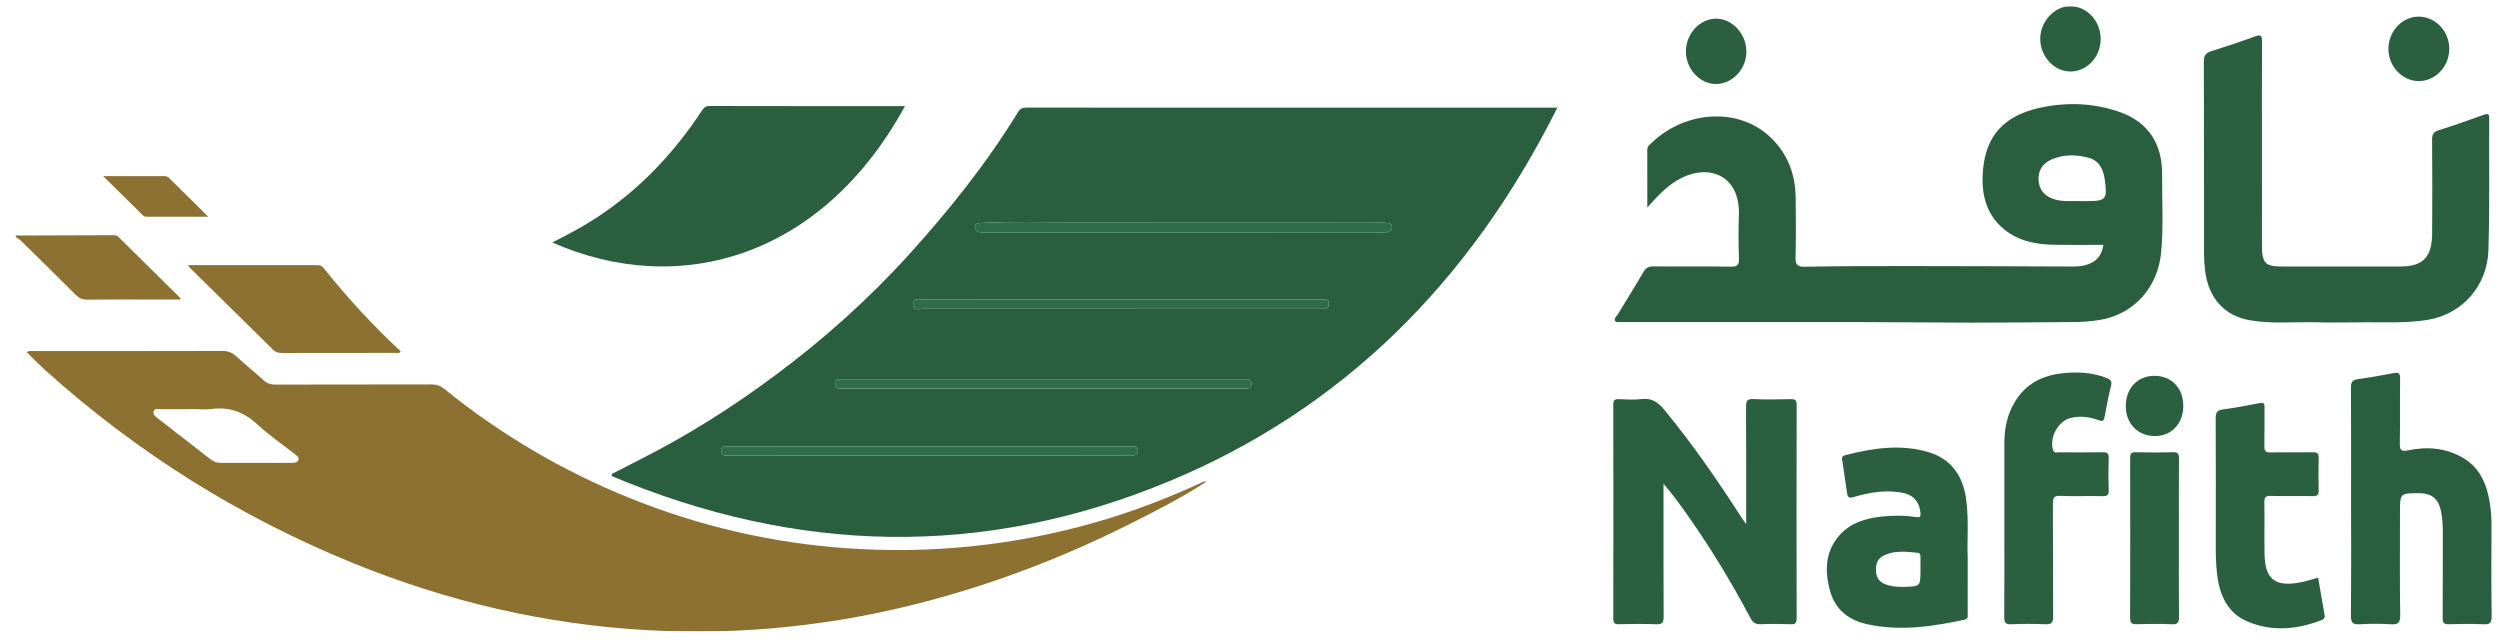 <svg width="140" height="36" viewBox="0 0 140 36" fill="none" xmlns="http://www.w3.org/2000/svg">
<g clip-path="url(#clip0_1293_5211)">
<mask id="mask0_1293_5211" style="mask-type:luminance" maskUnits="userSpaceOnUse" x="-9" y="-66" width="158" height="168">
<path d="M-8.334 -65.477H148.749V101.19H-8.334V-65.477Z" fill="white"/>
</mask>
<g mask="url(#mask0_1293_5211)">
<path d="M0.882 13.188C2.698 13.181 4.515 13.176 6.331 13.17C6.443 13.169 6.546 13.18 6.636 13.269C7.789 14.41 8.944 15.549 10.098 16.69C10.103 16.696 10.097 16.714 10.094 16.774H8.509C7.298 16.774 6.087 16.765 4.875 16.78C4.604 16.783 4.417 16.69 4.224 16.496C3.208 15.475 2.179 14.469 1.151 13.462C1.073 13.386 0.972 13.337 0.882 13.275V13.188Z" fill="#8C7131"/>
<path d="M62.797 16.773C59.094 16.773 55.393 16.771 51.691 16.779C51.486 16.779 51.143 16.639 51.137 17.023C51.13 17.447 51.495 17.292 51.707 17.292C59.084 17.299 66.459 17.298 73.835 17.298C73.959 17.298 74.084 17.304 74.206 17.287C74.379 17.263 74.418 17.13 74.412 16.967C74.406 16.812 74.315 16.774 74.191 16.774C74.08 16.775 73.97 16.773 73.86 16.773C70.173 16.773 66.484 16.773 62.797 16.773ZM52.019 25.52C55.708 25.52 59.397 25.52 63.087 25.519C63.211 25.519 63.336 25.528 63.458 25.51C63.603 25.488 63.733 25.403 63.723 25.233C63.713 25.068 63.602 24.982 63.436 24.994C63.354 25 63.27 24.994 63.188 24.994C55.767 24.994 48.347 24.994 40.926 24.994C40.83 24.994 40.734 24.993 40.637 24.997C40.474 25.004 40.378 25.088 40.383 25.269C40.387 25.427 40.477 25.506 40.619 25.515C40.729 25.522 40.839 25.519 40.949 25.519C44.639 25.52 48.329 25.52 52.019 25.52ZM58.415 21.234C54.726 21.234 51.037 21.234 47.347 21.234C47.223 21.234 47.099 21.232 46.976 21.239C46.852 21.245 46.754 21.308 46.754 21.446C46.754 21.581 46.804 21.713 46.947 21.744C47.053 21.767 47.166 21.758 47.276 21.758C54.71 21.759 62.144 21.759 69.578 21.758C69.674 21.758 69.771 21.761 69.867 21.754C70.019 21.743 70.09 21.63 70.087 21.49C70.083 21.352 70.009 21.242 69.855 21.237C69.745 21.233 69.635 21.234 69.525 21.234C65.822 21.234 62.119 21.234 58.415 21.234ZM66.235 13.013C69.924 13.013 73.613 13.013 77.303 13.012C77.44 13.012 77.582 13.025 77.713 12.992C77.851 12.958 77.967 12.854 77.95 12.682C77.933 12.516 77.804 12.495 77.672 12.487C77.441 12.476 77.211 12.446 76.98 12.446C71.335 12.443 65.689 12.439 60.043 12.448C58.337 12.451 56.63 12.391 54.925 12.487C54.767 12.496 54.592 12.497 54.606 12.723C54.616 12.901 54.751 12.996 54.92 13.009C55.029 13.018 55.14 13.013 55.25 13.013C58.912 13.013 62.573 13.013 66.235 13.013ZM87.21 6.031C82.3 15.851 75.131 22.949 65.418 26.973C55.023 31.281 44.607 31.008 34.272 26.667C34.267 26.627 34.26 26.586 34.254 26.545C34.799 26.266 35.343 25.985 35.889 25.709C38.521 24.38 41.014 22.799 43.398 21.028C46.094 19.025 48.606 16.786 50.888 14.271C53.136 11.792 55.232 9.176 57.004 6.285C57.126 6.086 57.254 6.026 57.468 6.027C67.271 6.032 77.073 6.031 86.876 6.031H87.21Z" fill="#295F3E"/>
<path d="M10.995 22.913C10.335 22.913 9.676 22.91 9.016 22.915C8.872 22.916 8.67 22.843 8.608 23.022C8.542 23.21 8.708 23.328 8.844 23.434C9.829 24.197 10.815 24.961 11.798 25.727C11.958 25.853 12.129 25.92 12.33 25.919C13.664 25.916 14.997 25.916 16.33 25.92C16.489 25.92 16.671 25.905 16.717 25.744C16.758 25.605 16.602 25.501 16.49 25.414C15.795 24.87 15.062 24.371 14.415 23.769C13.652 23.059 12.815 22.767 11.818 22.907C11.548 22.945 11.27 22.913 10.995 22.913ZM67.489 27.019C66.2 27.852 64.842 28.549 63.482 29.236C59.747 31.126 55.877 32.623 51.857 33.683C46.726 35.036 41.516 35.583 36.237 35.288C30.573 34.973 25.094 33.697 19.798 31.544C13.477 28.975 7.722 25.396 2.561 20.753C2.199 20.427 1.858 20.075 1.492 19.721C1.653 19.617 1.791 19.661 1.921 19.661C5.431 19.659 8.942 19.663 12.452 19.652C12.763 19.651 12.998 19.743 13.229 19.953C13.729 20.409 14.252 20.835 14.753 21.288C14.954 21.471 15.163 21.538 15.427 21.538C18.345 21.53 21.263 21.536 24.182 21.528C24.444 21.527 24.655 21.596 24.862 21.764C28.032 24.333 31.491 26.362 35.216 27.872C39.139 29.462 43.2 30.404 47.397 30.7C52.129 31.034 56.781 30.555 61.358 29.25C63.441 28.656 65.459 27.87 67.435 26.959C67.451 26.98 67.469 27 67.489 27.019Z" fill="#8C7131"/>
<path d="M116.512 11.263H116.86C117.952 11.263 118.03 11.162 117.857 9.998C117.771 9.419 117.516 8.98 116.953 8.831C116.275 8.651 115.592 8.64 114.929 8.912C114.377 9.139 114.123 9.554 114.161 10.111C114.198 10.655 114.525 11.02 115.095 11.176C115.583 11.31 116.079 11.244 116.512 11.263ZM92.25 11.621C92.25 10.467 92.251 9.437 92.248 8.407C92.248 8.298 92.273 8.212 92.349 8.135C94.257 6.197 97.231 5.996 99.019 7.573C100.039 8.473 100.536 9.654 100.557 11.052C100.573 12.159 100.578 13.267 100.551 14.374C100.541 14.796 100.619 14.945 101.061 14.937C103.041 14.899 105.022 14.899 107.002 14.9C110.043 14.902 113.083 14.914 116.123 14.926C116.416 14.927 116.701 14.89 116.975 14.785C117.439 14.609 117.711 14.261 117.789 13.712C116.871 13.712 115.977 13.724 115.083 13.709C114.052 13.691 113.049 13.522 112.211 12.826C111.158 11.954 110.921 10.726 111.058 9.416C111.252 7.567 112.255 6.483 114.181 6.049C115.693 5.709 117.214 5.753 118.697 6.271C120.271 6.821 121.093 8.025 121.079 9.777C121.066 11.233 121.161 12.691 121.023 14.144C120.837 16.114 119.484 17.591 117.62 17.912C117.115 17.999 116.61 18.032 116.101 18.035C114.216 18.048 112.331 18.068 110.445 18.068C108.396 18.067 106.348 18.04 104.299 18.037C99.813 18.032 95.326 18.036 90.84 18.034C90.706 18.034 90.5 18.061 90.452 17.986C90.355 17.836 90.534 17.709 90.611 17.581C91.083 16.798 91.572 16.025 92.032 15.234C92.174 14.99 92.334 14.915 92.597 14.917C94.043 14.931 95.488 14.908 96.933 14.934C97.312 14.941 97.393 14.819 97.381 14.444C97.353 13.644 97.349 12.84 97.377 12.04C97.451 9.888 95.799 9.177 94.214 9.94C93.458 10.304 92.884 10.902 92.25 11.621Z" fill="#295F3E"/>
<path d="M126.668 8.147C126.668 10.013 126.668 11.878 126.669 13.743C126.669 14.726 126.855 14.924 127.773 14.924C129.987 14.924 132.201 14.925 134.415 14.924C135.692 14.924 136.191 14.413 136.201 13.049C136.214 11.315 136.211 9.581 136.198 7.847C136.195 7.543 136.256 7.388 136.559 7.295C137.413 7.031 138.257 6.726 139.101 6.425C139.306 6.352 139.397 6.356 139.396 6.628C139.381 9.09 139.429 11.554 139.351 14.014C139.287 16.023 137.874 17.584 135.989 17.905C134.844 18.099 133.687 18.046 132.534 18.047C131.612 18.047 130.69 18.077 129.769 18.05C128.506 18.013 127.234 18.154 125.982 17.932C124.546 17.678 123.673 16.674 123.485 15.155C123.448 14.852 123.427 14.546 123.426 14.242C123.422 10.657 123.429 7.072 123.415 3.487C123.413 3.141 123.495 2.97 123.817 2.87C124.646 2.614 125.469 2.337 126.284 2.038C126.6 1.922 126.677 1.977 126.675 2.332C126.661 4.271 126.668 6.209 126.668 8.147Z" fill="#2A5F3F"/>
<path d="M50.678 5.943C46.063 14.4 38.056 16.726 30.927 13.577C31.766 13.157 32.567 12.734 33.332 12.239C35.725 10.691 37.68 8.66 39.28 6.235C39.394 6.062 39.491 5.936 39.729 5.936C43.364 5.946 46.999 5.943 50.678 5.943Z" fill="#2A5F3F"/>
<path d="M97.786 29.356C97.786 27.094 97.792 24.942 97.779 22.789C97.777 22.464 97.833 22.333 98.176 22.348C98.876 22.38 99.58 22.367 100.281 22.353C100.517 22.348 100.614 22.39 100.613 22.679C100.604 26.657 100.604 30.634 100.612 34.611C100.613 34.875 100.553 34.966 100.292 34.956C99.729 34.935 99.163 34.933 98.6 34.956C98.315 34.969 98.162 34.868 98.021 34.604C96.991 32.665 95.863 30.791 94.609 29.005C94.171 28.38 93.731 27.755 93.157 27.091V27.654C93.157 29.941 93.151 32.229 93.164 34.516C93.166 34.854 93.092 34.972 92.755 34.958C92.054 34.93 91.351 34.941 90.65 34.955C90.419 34.959 90.345 34.888 90.345 34.638C90.352 30.645 90.352 26.653 90.345 22.661C90.344 22.4 90.432 22.345 90.654 22.353C91.08 22.369 91.512 22.4 91.933 22.348C92.485 22.279 92.842 22.515 93.196 22.943C94.781 24.863 96.195 26.917 97.551 29.019C97.604 29.102 97.664 29.181 97.786 29.356Z" fill="#2A5F3F"/>
<path d="M131.661 28.111C131.661 25.985 131.668 23.858 131.653 21.732C131.651 21.405 131.735 21.274 132.043 21.232C132.709 21.141 133.373 21.023 134.034 20.895C134.308 20.842 134.413 20.88 134.407 21.219C134.386 22.413 134.414 23.608 134.39 24.802C134.382 25.203 134.455 25.304 134.851 25.22C135.929 24.993 136.985 25.078 137.964 25.663C138.744 26.129 139.161 26.88 139.357 27.779C139.474 28.318 139.527 28.866 139.524 29.423C139.516 31.113 139.506 32.803 139.533 34.492C139.539 34.899 139.419 34.974 139.072 34.958C138.427 34.929 137.778 34.936 137.132 34.956C136.861 34.965 136.787 34.88 136.789 34.593C136.802 32.976 136.791 31.359 136.798 29.742C136.799 29.375 136.765 29.014 136.702 28.658C136.581 27.977 136.221 27.655 135.568 27.619C135.499 27.615 135.43 27.618 135.361 27.618C134.425 27.624 134.399 27.651 134.399 28.616C134.399 30.554 134.381 32.492 134.412 34.428C134.419 34.894 134.282 34.983 133.886 34.959C133.31 34.924 132.729 34.923 132.153 34.959C131.767 34.983 131.644 34.887 131.65 34.448C131.674 32.336 131.661 30.224 131.661 28.111Z" fill="#295F3E"/>
<path d="M107.547 31.899C107.547 31.667 107.545 31.434 107.547 31.202C107.549 31.076 107.534 30.97 107.384 30.955C106.811 30.898 106.236 30.828 105.676 31.029C105.197 31.202 105.03 31.472 105.055 31.968C105.078 32.421 105.288 32.655 105.771 32.781C106.067 32.857 106.368 32.873 106.67 32.864C107.547 32.836 107.547 32.834 107.547 31.899ZM110.191 31.273C110.191 32.434 110.192 33.395 110.19 34.357C110.19 34.506 110.235 34.656 110 34.706C108.199 35.09 106.392 35.358 104.565 34.956C103.582 34.74 102.795 34.188 102.493 33.123C102.175 32.004 102.198 30.898 103.009 29.977C103.633 29.27 104.468 29.032 105.342 28.931C106 28.856 106.662 28.857 107.316 28.958C107.564 28.997 107.557 28.886 107.545 28.714C107.504 28.144 107.165 27.723 106.599 27.606C105.661 27.413 104.737 27.559 103.831 27.828C103.57 27.906 103.469 27.887 103.431 27.587C103.359 27.012 103.256 26.441 103.179 25.866C103.16 25.727 103.083 25.553 103.325 25.492C104.86 25.098 106.406 24.858 107.964 25.31C109.256 25.684 109.94 26.632 110.114 28.026C110.257 29.174 110.15 30.325 110.191 31.273Z" fill="#2A5F3F"/>
<path d="M112.244 29.488C112.244 27.929 112.244 26.369 112.244 24.809C112.245 23.993 112.406 23.222 112.821 22.523C113.444 21.475 114.394 21.017 115.51 20.902C116.335 20.816 117.157 20.85 117.952 21.161C118.169 21.246 118.295 21.318 118.215 21.621C118.066 22.192 117.971 22.781 117.853 23.362C117.816 23.541 117.766 23.619 117.55 23.539C117.026 23.345 116.482 23.266 115.929 23.414C115.242 23.597 114.755 24.517 114.971 25.204C115.031 25.395 115.168 25.328 115.276 25.328C116.102 25.334 116.928 25.341 117.755 25.326C117.999 25.321 118.097 25.377 118.087 25.66C118.067 26.257 118.066 26.856 118.087 27.453C118.097 27.737 117.998 27.789 117.755 27.784C116.957 27.769 116.157 27.799 115.36 27.769C115.017 27.756 114.961 27.885 114.962 28.21C114.975 30.309 114.96 32.408 114.977 34.507C114.981 34.882 114.872 34.972 114.536 34.958C113.904 34.931 113.269 34.928 112.637 34.959C112.293 34.977 112.235 34.844 112.237 34.517C112.252 32.841 112.244 31.164 112.244 29.488Z" fill="#2A603F"/>
<path d="M129.814 32.347C129.933 33.035 130.046 33.706 130.167 34.375C130.196 34.535 130.196 34.653 130.021 34.72C128.648 35.252 127.256 35.386 125.875 34.812C124.741 34.34 124.284 33.325 124.151 32.106C124.095 31.6 124.082 31.092 124.083 30.582C124.088 28.208 124.091 25.834 124.078 23.46C124.076 23.129 124.131 22.972 124.48 22.929C125.174 22.843 125.863 22.702 126.551 22.572C126.748 22.535 126.818 22.577 126.814 22.803C126.803 23.531 126.82 24.26 126.805 24.987C126.799 25.253 126.874 25.341 127.131 25.336C127.928 25.321 128.727 25.341 129.524 25.325C129.78 25.32 129.855 25.4 129.847 25.669C129.828 26.266 129.831 26.863 129.845 27.46C129.852 27.711 129.77 27.786 129.538 27.782C128.74 27.77 127.941 27.791 127.144 27.771C126.864 27.764 126.8 27.862 126.804 28.141C126.819 29.087 126.798 30.035 126.813 30.981C126.834 32.4 127.355 32.847 128.686 32.637C129.066 32.577 129.431 32.461 129.814 32.347Z" fill="#2A603F"/>
<path d="M10.524 14.849H12.931C14.512 14.849 16.093 14.849 17.675 14.849C17.839 14.848 17.986 14.842 18.117 15.005C19.449 16.67 20.882 18.233 22.438 19.672C22.341 19.828 22.205 19.761 22.096 19.761C20.006 19.766 17.916 19.763 15.825 19.767C15.627 19.767 15.453 19.743 15.297 19.589C13.743 18.053 12.184 16.522 10.627 14.99C10.607 14.97 10.593 14.944 10.524 14.849Z" fill="#8C7131"/>
<path d="M122.017 30.149C122.017 31.605 122.009 33.06 122.024 34.515C122.027 34.838 121.973 34.977 121.627 34.959C120.969 34.927 120.307 34.939 119.647 34.955C119.391 34.962 119.285 34.905 119.286 34.6C119.297 31.617 119.295 28.633 119.288 25.65C119.287 25.407 119.347 25.321 119.586 25.326C120.287 25.341 120.989 25.346 121.69 25.324C121.974 25.315 122.025 25.425 122.023 25.696C122.012 27.18 122.017 28.665 122.017 30.149Z" fill="#2A603F"/>
<path d="M94.41 2.872C94.414 1.888 95.186 1.052 96.096 1.046C97.01 1.04 97.804 1.906 97.798 2.901C97.792 3.877 97.01 4.703 96.09 4.704C95.188 4.705 94.406 3.852 94.41 2.872Z" fill="#2A603F"/>
<path d="M117.639 2.199C117.633 3.189 116.864 4.007 115.943 4.004C115.016 4.001 114.236 3.141 114.253 2.14C114.269 1.188 115.062 0.343 115.937 0.346C116.876 0.35 117.645 1.186 117.639 2.199Z" fill="#2A603F"/>
<path d="M135.444 4.542C134.521 4.537 133.743 3.702 133.751 2.725C133.76 1.731 134.53 0.925 135.463 0.931C136.396 0.936 137.167 1.761 137.16 2.745C137.153 3.732 136.375 4.547 135.444 4.542Z" fill="#2A603F"/>
<path d="M120.684 21.047C121.631 21.06 122.28 21.764 122.265 22.764C122.252 23.735 121.585 24.428 120.67 24.42C119.699 24.412 119.027 23.702 119.045 22.702C119.063 21.707 119.729 21.033 120.684 21.047Z" fill="#2A603F"/>
<path d="M5.778 9.864C6.994 9.864 8.103 9.865 9.211 9.863C9.314 9.863 9.394 9.894 9.469 9.968C10.177 10.67 10.886 11.369 11.665 12.138C10.457 12.138 9.338 12.138 8.218 12.138C8.134 12.138 8.063 12.118 7.996 12.052C7.286 11.347 6.573 10.646 5.778 9.864Z" fill="#8C7131"/>
<path d="M67.436 26.959C67.467 26.954 67.498 26.949 67.53 26.943C67.516 26.969 67.503 26.994 67.489 27.019C67.47 27 67.452 26.98 67.436 26.959Z" fill="#8C7131"/>
<path d="M66.235 13.013C62.573 13.013 58.911 13.013 55.25 13.013C55.14 13.013 55.029 13.018 54.919 13.009C54.751 12.995 54.616 12.902 54.605 12.723C54.592 12.497 54.767 12.495 54.925 12.487C56.63 12.392 58.337 12.451 60.043 12.448C65.689 12.439 71.335 12.444 76.98 12.445C77.211 12.445 77.442 12.476 77.672 12.487C77.804 12.494 77.934 12.515 77.95 12.682C77.967 12.854 77.85 12.958 77.713 12.992C77.581 13.025 77.439 13.012 77.302 13.012C73.613 13.013 69.924 13.013 66.235 13.013Z" fill="#2F6D4A"/>
<path d="M58.416 21.234C62.119 21.234 65.822 21.234 69.525 21.234C69.636 21.234 69.746 21.233 69.856 21.236C70.009 21.241 70.083 21.351 70.087 21.49C70.09 21.629 70.019 21.743 69.867 21.754C69.771 21.761 69.674 21.759 69.578 21.759C62.144 21.759 54.71 21.759 47.276 21.758C47.166 21.758 47.053 21.767 46.947 21.744C46.805 21.713 46.753 21.581 46.754 21.446C46.754 21.308 46.853 21.245 46.976 21.239C47.099 21.232 47.224 21.234 47.348 21.234C51.037 21.234 54.726 21.234 58.416 21.234Z" fill="#2F6D4A"/>
<path d="M52.018 25.519C48.329 25.519 44.639 25.519 40.95 25.519C40.84 25.519 40.729 25.521 40.619 25.515C40.476 25.505 40.387 25.427 40.383 25.269C40.378 25.088 40.475 25.004 40.638 24.997C40.734 24.993 40.83 24.994 40.926 24.994C48.347 24.994 55.767 24.994 63.188 24.994C63.27 24.994 63.353 25 63.435 24.994C63.602 24.982 63.714 25.068 63.723 25.233C63.733 25.404 63.603 25.488 63.458 25.51C63.337 25.529 63.211 25.519 63.087 25.519C59.397 25.519 55.708 25.519 52.018 25.519Z" fill="#2F6D4A"/>
<path d="M62.797 16.773C66.484 16.773 70.173 16.773 73.861 16.773C73.97 16.773 74.08 16.775 74.191 16.774C74.315 16.774 74.406 16.812 74.412 16.967C74.418 17.129 74.379 17.263 74.206 17.287C74.084 17.304 73.959 17.297 73.835 17.297C66.459 17.298 59.084 17.299 51.708 17.292C51.495 17.291 51.13 17.446 51.137 17.022C51.143 16.639 51.487 16.779 51.691 16.779C55.393 16.771 59.095 16.773 62.797 16.773Z" fill="#2F6D4A"/>
</g>
</g>
<defs>
<clipPath id="clip0_1293_5211">
<rect width="139.583" height="35" fill="white" transform="translate(0 0.357)"/>
</clipPath>
</defs>
</svg>
